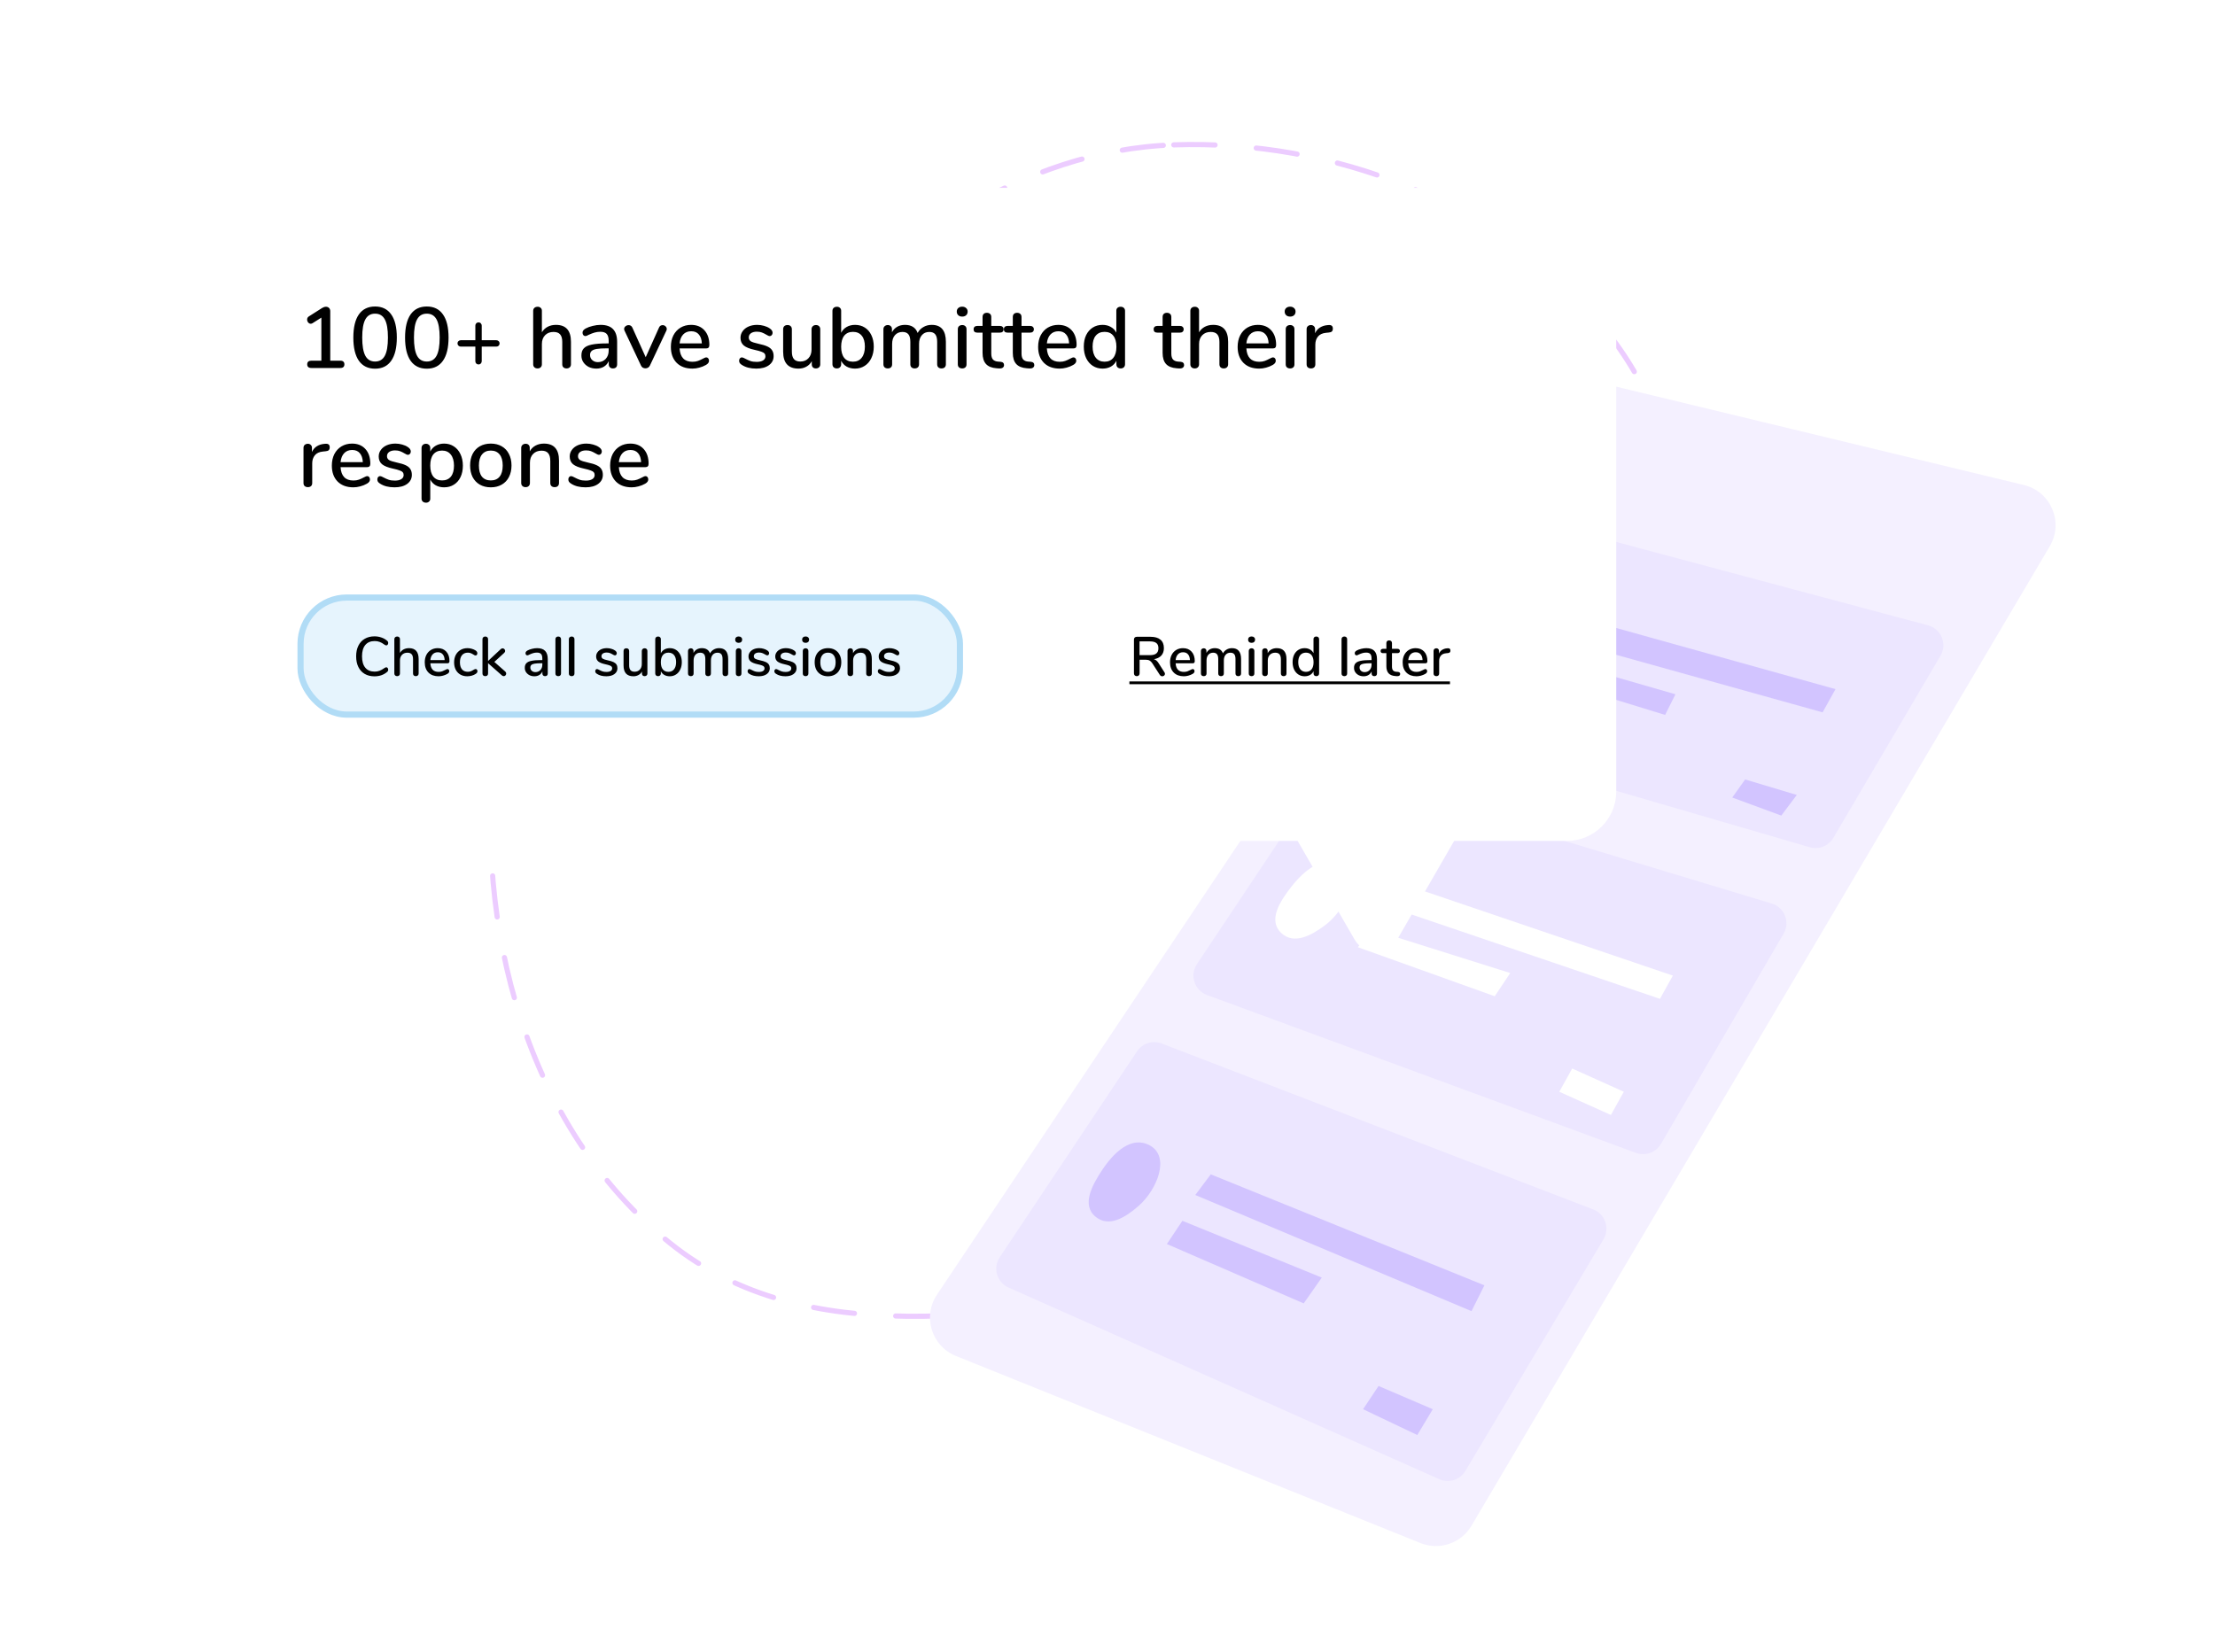 <svg width="429" height="320" viewBox="0 0 429 320" fill="none" xmlns="http://www.w3.org/2000/svg">
<path fill-rule="evenodd" clip-rule="evenodd" d="M227.335 28.064C258.281 27.003 289.593 39.077 309.702 62.427C328.655 84.434 329.161 115.227 327.271 144.107C325.534 170.656 318.037 196.448 299.665 215.835C280.698 235.85 254.732 245.532 227.335 249.565C193.764 254.507 156.174 262.011 129.79 240.84C101.974 218.52 91.696 179.345 95.91 144.107C99.757 111.942 126.079 89.426 150.474 67.886C172.917 48.07 197.303 29.094 227.335 28.064Z" stroke="#ECCCFF" stroke-linecap="round" stroke-dasharray="8 8"/>
<path d="M284.997 295.575L397.006 105.807C399.739 101.178 397.219 95.225 391.994 93.964L306.426 73.31C303.166 72.523 299.762 73.853 297.898 76.641L181.472 250.813C178.651 255.034 180.424 260.782 185.134 262.68L275.118 298.929C278.788 300.407 282.986 298.982 284.997 295.575Z" fill="#F4F0FF"/>
<path d="M220.224 203.664L193.63 243.555C192.255 245.617 193.068 248.42 195.332 249.428L278.756 286.556C280.607 287.38 282.781 286.69 283.818 284.95L310.569 240.078C311.839 237.947 310.884 235.186 308.569 234.296L224.988 202.149C223.241 201.477 221.262 202.107 220.224 203.664Z" fill="#ECE6FF"/>
<path d="M252.5 252.5L256 247.5L229 236.5L226 241L252.5 252.5Z" fill="#D2C4FF"/>
<path d="M274.5 278L277.5 273L267 268.5L264 273L274.5 278Z" fill="#D2C4FF"/>
<path d="M285 254L287.5 249L234.5 227.5L231.5 231.5L285 254Z" fill="#D2C4FF"/>
<path d="M255.355 151.468L231.814 186.78C230.379 188.932 231.333 191.859 233.76 192.752L316.853 223.341C318.673 224.012 320.712 223.279 321.69 221.603L345.446 180.878C346.749 178.645 345.623 175.782 343.148 175.034L259.84 149.858C258.153 149.348 256.332 150.002 255.355 151.468Z" fill="#ECE6FF"/>
<path d="M312 216L314.5 211.5L304.5 207L302 211.5L312 216Z" fill="white"/>
<path d="M289.5 193L292.5 188.5L265.5 180L263 183.5L289.5 193Z" fill="white"/>
<path d="M321.5 193.5L324 189L271 171L268.5 175.5L321.5 193.5Z" fill="white"/>
<path d="M250.143 171.739C252.632 168.576 256.256 165.565 259.643 167.739C263.549 170.247 260.356 176.454 256.643 179.239C253.947 181.262 250.591 183.057 248.143 180.739C245.529 178.264 247.917 174.569 250.143 171.739Z" fill="white"/>
<path d="M213.503 226.605C215.738 223.257 219.116 219.972 222.662 221.876C226.752 224.072 224.052 230.509 220.568 233.575C218.038 235.802 214.832 237.853 212.211 235.733C209.411 233.469 211.504 229.599 213.503 226.605Z" fill="#D2C4FF"/>
<path d="M355.078 162.317L375.833 127.033C377.174 124.754 375.974 121.824 373.419 121.141L295.279 100.243C293.619 99.799 291.86 100.465 290.911 101.898L269.001 134.971C267.512 137.218 268.627 140.266 271.216 141.02L350.511 164.129C352.269 164.641 354.15 163.895 355.078 162.317Z" fill="#ECE6FF"/>
<path d="M353 138L355.5 133.5L303.5 119L301 123.5L353 138Z" fill="#D2C4FF"/>
<path d="M322.5 138.5L324.5 134.5L298.5 127L296.5 130.5L322.5 138.5Z" fill="#D2C4FF"/>
<path d="M345 158L348 154L338 151L335.5 154.5L345 158Z" fill="#D2C4FF"/>
<g filter="url(#filter0_dd_522_225)">
<path fill-rule="evenodd" clip-rule="evenodd" d="M32.548 34C27.275 34 23 38.275 23 43.548V150.968C23 156.241 27.275 160.516 32.548 160.516H253.711L264.736 179.613C266.574 182.796 271.168 182.796 273.006 179.613L284.031 160.516H305.871C311.144 160.516 315.419 156.241 315.419 150.968V43.548C315.419 38.275 311.144 34 305.871 34H32.548Z" fill="white"/>
</g>
<path d="M65.901 69.87C66.168 69.87 66.369 69.931 66.502 70.054C66.636 70.176 66.703 70.349 66.703 70.572C66.703 71.051 66.436 71.29 65.901 71.29H60.32C59.774 71.29 59.501 71.051 59.501 70.572C59.501 70.349 59.568 70.176 59.702 70.054C59.846 69.931 60.053 69.87 60.32 69.87H62.242V61.532L60.52 62.618C60.409 62.685 60.298 62.718 60.186 62.718C59.997 62.718 59.83 62.635 59.685 62.468C59.551 62.3 59.484 62.111 59.484 61.899C59.484 61.643 59.596 61.443 59.819 61.298L62.392 59.66C62.648 59.504 62.893 59.426 63.127 59.426C63.372 59.426 63.573 59.504 63.729 59.66C63.885 59.816 63.963 60.028 63.963 60.295V69.87H65.901ZM72.645 71.424C71.275 71.424 70.228 70.912 69.504 69.887C68.791 68.862 68.434 67.369 68.434 65.409C68.434 63.437 68.791 61.938 69.504 60.914C70.228 59.889 71.275 59.376 72.645 59.376C74.015 59.376 75.057 59.889 75.77 60.914C76.494 61.927 76.856 63.42 76.856 65.392C76.856 67.364 76.494 68.862 75.77 69.887C75.057 70.912 74.015 71.424 72.645 71.424ZM72.645 70.037C73.503 70.037 74.132 69.664 74.533 68.918C74.934 68.171 75.135 66.996 75.135 65.392C75.135 63.788 74.934 62.618 74.533 61.883C74.132 61.136 73.503 60.763 72.645 60.763C71.787 60.763 71.158 61.136 70.757 61.883C70.356 62.618 70.155 63.788 70.155 65.392C70.155 66.985 70.356 68.16 70.757 68.918C71.158 69.664 71.787 70.037 72.645 70.037ZM82.664 71.424C81.294 71.424 80.247 70.912 79.523 69.887C78.81 68.862 78.454 67.369 78.454 65.409C78.454 63.437 78.81 61.938 79.523 60.914C80.247 59.889 81.294 59.376 82.664 59.376C84.035 59.376 85.076 59.889 85.789 60.914C86.513 61.927 86.875 63.42 86.875 65.392C86.875 67.364 86.513 68.862 85.789 69.887C85.076 70.912 84.035 71.424 82.664 71.424ZM82.664 70.037C83.522 70.037 84.151 69.664 84.553 68.918C84.954 68.171 85.154 66.996 85.154 65.392C85.154 63.788 84.954 62.618 84.553 61.883C84.151 61.136 83.522 60.763 82.664 60.763C81.807 60.763 81.177 61.136 80.776 61.883C80.375 62.618 80.175 63.788 80.175 65.392C80.175 66.985 80.375 68.16 80.776 68.918C81.177 69.664 81.807 70.037 82.664 70.037ZM96.126 65.91C96.304 65.91 96.454 65.971 96.577 66.094C96.7 66.205 96.761 66.35 96.761 66.528C96.761 66.706 96.7 66.857 96.577 66.979C96.454 67.091 96.304 67.146 96.126 67.146H93.302V69.97C93.302 70.148 93.241 70.299 93.118 70.421C93.007 70.544 92.862 70.605 92.684 70.605C92.505 70.605 92.355 70.544 92.233 70.421C92.121 70.299 92.065 70.148 92.065 69.97V67.146H89.242C89.063 67.146 88.913 67.085 88.79 66.963C88.668 66.84 88.606 66.695 88.606 66.528C88.606 66.35 88.668 66.205 88.79 66.094C88.913 65.971 89.063 65.91 89.242 65.91H92.065V63.086C92.065 62.908 92.121 62.757 92.233 62.635C92.355 62.512 92.505 62.451 92.684 62.451C92.862 62.451 93.007 62.512 93.118 62.635C93.241 62.757 93.302 62.908 93.302 63.086V65.91H96.126ZM107.677 62.935C109.615 62.935 110.584 64.033 110.584 66.227V70.572C110.584 70.817 110.506 71.012 110.35 71.157C110.195 71.301 109.988 71.374 109.732 71.374C109.476 71.374 109.27 71.301 109.114 71.157C108.969 71.012 108.897 70.817 108.897 70.572V66.244C108.897 65.576 108.758 65.085 108.479 64.773C108.212 64.462 107.788 64.306 107.209 64.306C106.53 64.306 105.984 64.517 105.572 64.941C105.159 65.364 104.953 65.932 104.953 66.645V70.572C104.953 70.817 104.875 71.012 104.719 71.157C104.575 71.301 104.374 71.374 104.118 71.374C103.862 71.374 103.655 71.301 103.5 71.157C103.344 71.012 103.266 70.817 103.266 70.572V60.228C103.266 59.983 103.344 59.788 103.5 59.644C103.667 59.499 103.878 59.426 104.134 59.426C104.38 59.426 104.575 59.499 104.719 59.644C104.875 59.777 104.953 59.961 104.953 60.195V64.373C105.232 63.905 105.605 63.548 106.073 63.303C106.541 63.058 107.075 62.935 107.677 62.935ZM116.319 62.935C117.399 62.935 118.201 63.208 118.725 63.754C119.26 64.3 119.527 65.13 119.527 66.244V70.572C119.527 70.828 119.455 71.028 119.31 71.173C119.165 71.307 118.964 71.374 118.708 71.374C118.463 71.374 118.268 71.301 118.123 71.157C117.979 71.012 117.906 70.817 117.906 70.572V69.954C117.694 70.421 117.377 70.783 116.954 71.04C116.542 71.285 116.057 71.407 115.5 71.407C114.965 71.407 114.475 71.301 114.029 71.09C113.595 70.867 113.25 70.566 112.993 70.187C112.737 69.809 112.609 69.38 112.609 68.901C112.598 68.299 112.748 67.831 113.06 67.497C113.372 67.152 113.879 66.907 114.581 66.762C115.283 66.606 116.257 66.528 117.505 66.528H117.889V66.043C117.889 65.42 117.761 64.969 117.505 64.69C117.249 64.412 116.837 64.272 116.269 64.272C115.879 64.272 115.511 64.322 115.166 64.423C114.82 64.523 114.442 64.668 114.029 64.857C113.729 65.024 113.517 65.108 113.395 65.108C113.227 65.108 113.088 65.046 112.977 64.924C112.877 64.801 112.826 64.645 112.826 64.456C112.826 64.289 112.871 64.144 112.96 64.022C113.06 63.888 113.216 63.76 113.428 63.637C113.818 63.426 114.275 63.258 114.798 63.136C115.322 63.002 115.829 62.935 116.319 62.935ZM115.801 70.154C116.413 70.154 116.915 69.948 117.305 69.536C117.694 69.112 117.889 68.572 117.889 67.915V67.481H117.589C116.72 67.481 116.051 67.519 115.583 67.597C115.116 67.675 114.781 67.809 114.581 67.999C114.38 68.177 114.28 68.439 114.28 68.784C114.28 69.185 114.425 69.513 114.715 69.77C115.004 70.026 115.366 70.154 115.801 70.154ZM127.634 63.47C127.701 63.303 127.795 63.181 127.918 63.102C128.052 63.025 128.191 62.986 128.336 62.986C128.547 62.986 128.731 63.058 128.887 63.203C129.054 63.348 129.138 63.52 129.138 63.721C129.138 63.832 129.115 63.938 129.071 64.038L125.879 70.806C125.801 70.984 125.679 71.123 125.512 71.223C125.356 71.313 125.189 71.357 125.01 71.357C124.832 71.357 124.659 71.313 124.492 71.223C124.336 71.123 124.219 70.984 124.141 70.806L120.95 64.038C120.905 63.949 120.883 63.843 120.883 63.721C120.883 63.52 120.972 63.348 121.15 63.203C121.329 63.058 121.529 62.986 121.752 62.986C122.075 62.986 122.315 63.142 122.47 63.453L125.06 69.202L127.634 63.47ZM136.786 69.235C136.942 69.235 137.07 69.296 137.17 69.419C137.27 69.541 137.32 69.697 137.32 69.887C137.32 70.21 137.12 70.483 136.719 70.705C136.329 70.928 135.9 71.101 135.432 71.223C134.975 71.346 134.535 71.407 134.112 71.407C132.82 71.407 131.801 71.034 131.054 70.288C130.308 69.53 129.935 68.5 129.935 67.196C129.935 66.361 130.096 65.62 130.419 64.974C130.753 64.328 131.216 63.827 131.806 63.47C132.408 63.114 133.087 62.935 133.845 62.935C134.936 62.935 135.8 63.286 136.435 63.988C137.07 64.69 137.387 65.637 137.387 66.829C137.387 67.274 137.187 67.497 136.786 67.497H131.622C131.734 69.224 132.564 70.087 134.112 70.087C134.524 70.087 134.881 70.031 135.181 69.92C135.482 69.809 135.8 69.664 136.134 69.486C136.167 69.463 136.256 69.419 136.401 69.352C136.557 69.274 136.685 69.235 136.786 69.235ZM133.878 64.172C133.232 64.172 132.714 64.378 132.324 64.79C131.934 65.202 131.7 65.782 131.622 66.528H135.933C135.9 65.77 135.705 65.191 135.349 64.79C135.003 64.378 134.513 64.172 133.878 64.172ZM146.493 71.407C145.357 71.407 144.427 71.173 143.703 70.705C143.502 70.583 143.358 70.455 143.268 70.321C143.19 70.187 143.151 70.037 143.151 69.87C143.151 69.692 143.202 69.541 143.302 69.419C143.402 69.296 143.53 69.235 143.686 69.235C143.831 69.235 144.059 69.324 144.371 69.502C144.705 69.681 145.029 69.825 145.34 69.937C145.663 70.048 146.065 70.104 146.544 70.104C147.078 70.104 147.496 70.009 147.797 69.82C148.098 69.63 148.248 69.363 148.248 69.018C148.248 68.795 148.187 68.617 148.064 68.483C147.953 68.349 147.752 68.232 147.463 68.132C147.173 68.021 146.744 67.904 146.176 67.781C145.196 67.57 144.488 67.285 144.054 66.929C143.63 66.561 143.419 66.066 143.419 65.442C143.419 64.963 143.558 64.534 143.837 64.155C144.115 63.765 144.499 63.465 144.99 63.253C145.48 63.041 146.037 62.935 146.66 62.935C147.106 62.935 147.541 62.997 147.964 63.119C148.387 63.231 148.76 63.398 149.083 63.62C149.451 63.866 149.635 64.15 149.635 64.473C149.635 64.651 149.579 64.801 149.468 64.924C149.367 65.046 149.245 65.108 149.1 65.108C149 65.108 148.9 65.085 148.799 65.041C148.699 64.996 148.565 64.924 148.398 64.824C148.098 64.645 147.813 64.506 147.546 64.406C147.29 64.306 146.967 64.255 146.577 64.255C146.109 64.255 145.73 64.356 145.441 64.556C145.162 64.757 145.023 65.03 145.023 65.375C145.023 65.687 145.151 65.932 145.407 66.11C145.675 66.277 146.17 66.439 146.894 66.595C147.641 66.751 148.226 66.929 148.649 67.13C149.072 67.33 149.373 67.581 149.551 67.882C149.741 68.171 149.835 68.544 149.835 69.001C149.835 69.725 149.529 70.31 148.916 70.756C148.315 71.19 147.507 71.407 146.493 71.407ZM158.03 62.969C158.286 62.969 158.487 63.041 158.632 63.186C158.788 63.331 158.866 63.531 158.866 63.788V70.588C158.866 70.822 158.788 71.012 158.632 71.157C158.476 71.301 158.27 71.374 158.013 71.374C157.779 71.374 157.59 71.307 157.445 71.173C157.3 71.028 157.228 70.839 157.228 70.605V69.97C156.972 70.438 156.615 70.795 156.159 71.04C155.713 71.285 155.212 71.407 154.655 71.407C152.672 71.407 151.68 70.316 151.68 68.132V63.788C151.68 63.531 151.753 63.331 151.898 63.186C152.054 63.041 152.265 62.969 152.533 62.969C152.789 62.969 152.989 63.041 153.134 63.186C153.29 63.331 153.368 63.531 153.368 63.788V68.115C153.368 68.773 153.502 69.257 153.769 69.569C154.037 69.881 154.449 70.037 155.006 70.037C155.663 70.037 156.186 69.825 156.576 69.402C156.977 68.979 157.178 68.416 157.178 67.714V63.788C157.178 63.543 157.256 63.348 157.412 63.203C157.568 63.047 157.774 62.969 158.03 62.969ZM165.605 62.935C166.318 62.935 166.948 63.108 167.493 63.453C168.039 63.799 168.463 64.289 168.763 64.924C169.075 65.559 169.231 66.3 169.231 67.146C169.231 67.982 169.075 68.723 168.763 69.369C168.463 70.015 168.034 70.516 167.477 70.873C166.931 71.229 166.307 71.407 165.605 71.407C164.993 71.407 164.452 71.279 163.984 71.023C163.517 70.756 163.16 70.377 162.915 69.887V70.555C162.915 70.8 162.837 71.001 162.681 71.157C162.536 71.301 162.336 71.374 162.079 71.374C161.823 71.374 161.617 71.301 161.461 71.157C161.305 71.001 161.227 70.8 161.227 70.555V60.228C161.227 59.983 161.305 59.788 161.461 59.644C161.628 59.499 161.84 59.426 162.096 59.426C162.341 59.426 162.536 59.499 162.681 59.644C162.837 59.777 162.915 59.961 162.915 60.195V64.473C163.16 63.983 163.517 63.604 163.984 63.337C164.452 63.069 164.993 62.935 165.605 62.935ZM165.204 70.07C165.928 70.07 166.491 69.814 166.892 69.302C167.304 68.789 167.51 68.071 167.51 67.146C167.51 66.233 167.31 65.531 166.909 65.041C166.508 64.54 165.939 64.289 165.204 64.289C164.469 64.289 163.901 64.54 163.5 65.041C163.11 65.542 162.915 66.255 162.915 67.18C162.915 68.104 163.11 68.817 163.5 69.319C163.901 69.82 164.469 70.07 165.204 70.07ZM180.457 62.935C182.284 62.935 183.198 64.033 183.198 66.227V70.572C183.198 70.828 183.12 71.028 182.964 71.173C182.808 71.307 182.602 71.374 182.345 71.374C182.1 71.374 181.9 71.307 181.744 71.173C181.588 71.028 181.51 70.828 181.51 70.572V66.244C181.51 65.564 181.387 65.074 181.142 64.773C180.897 64.462 180.513 64.306 179.989 64.306C179.377 64.306 178.892 64.517 178.536 64.941C178.179 65.353 178.001 65.921 178.001 66.645V70.572C178.001 70.828 177.923 71.028 177.767 71.173C177.611 71.307 177.405 71.374 177.149 71.374C176.904 71.374 176.703 71.307 176.547 71.173C176.391 71.028 176.313 70.828 176.313 70.572V66.244C176.313 65.564 176.191 65.074 175.946 64.773C175.7 64.462 175.316 64.306 174.793 64.306C174.18 64.306 173.69 64.517 173.322 64.941C172.966 65.353 172.787 65.921 172.787 66.645V70.572C172.787 70.828 172.709 71.028 172.553 71.173C172.397 71.307 172.197 71.374 171.952 71.374C171.707 71.374 171.501 71.307 171.334 71.173C171.178 71.028 171.1 70.828 171.1 70.572V63.771C171.1 63.526 171.183 63.331 171.35 63.186C171.517 63.041 171.718 62.969 171.952 62.969C172.186 62.969 172.375 63.041 172.52 63.186C172.676 63.32 172.754 63.509 172.754 63.754V64.373C172.999 63.905 173.339 63.548 173.773 63.303C174.208 63.058 174.709 62.935 175.277 62.935C175.901 62.935 176.413 63.064 176.814 63.32C177.227 63.576 177.533 63.971 177.733 64.506C177.979 64.027 178.341 63.648 178.82 63.37C179.299 63.08 179.844 62.935 180.457 62.935ZM186.361 71.374C186.116 71.374 185.91 71.307 185.742 71.173C185.587 71.04 185.509 70.839 185.509 70.572V63.788C185.509 63.52 185.587 63.32 185.742 63.186C185.91 63.041 186.116 62.969 186.361 62.969C186.606 62.969 186.806 63.041 186.962 63.186C187.118 63.32 187.196 63.52 187.196 63.788V70.572C187.196 70.839 187.118 71.04 186.962 71.173C186.806 71.307 186.606 71.374 186.361 71.374ZM186.361 61.331C186.038 61.331 185.781 61.242 185.592 61.064C185.403 60.886 185.308 60.652 185.308 60.362C185.308 60.072 185.403 59.844 185.592 59.677C185.781 59.499 186.038 59.41 186.361 59.41C186.673 59.41 186.923 59.499 187.113 59.677C187.313 59.844 187.413 60.072 187.413 60.362C187.413 60.652 187.319 60.886 187.129 61.064C186.94 61.242 186.684 61.331 186.361 61.331ZM193.777 70.087C194.023 70.109 194.195 70.176 194.295 70.288C194.407 70.388 194.463 70.533 194.463 70.722C194.463 70.945 194.373 71.118 194.195 71.24C194.028 71.352 193.777 71.396 193.443 71.374L192.992 71.34C192.09 71.274 191.416 71.001 190.97 70.522C190.525 70.031 190.302 69.313 190.302 68.366V64.439H189.299C188.809 64.439 188.564 64.222 188.564 63.788C188.564 63.587 188.625 63.431 188.748 63.32C188.882 63.197 189.065 63.136 189.299 63.136H190.302V61.415C190.302 61.159 190.374 60.958 190.519 60.813C190.675 60.669 190.881 60.596 191.137 60.596C191.394 60.596 191.6 60.669 191.756 60.813C191.912 60.958 191.99 61.159 191.99 61.415V63.136H193.644C193.878 63.136 194.056 63.197 194.179 63.32C194.312 63.431 194.379 63.587 194.379 63.788C194.379 63.999 194.312 64.161 194.179 64.272C194.056 64.384 193.878 64.439 193.644 64.439H191.99V68.483C191.99 69.007 192.095 69.391 192.307 69.636C192.53 69.881 192.864 70.02 193.31 70.054L193.777 70.087ZM199.636 70.087C199.881 70.109 200.053 70.176 200.154 70.288C200.265 70.388 200.321 70.533 200.321 70.722C200.321 70.945 200.232 71.118 200.053 71.24C199.886 71.352 199.636 71.396 199.301 71.374L198.85 71.34C197.948 71.274 197.274 71.001 196.828 70.522C196.383 70.031 196.16 69.313 196.16 68.366V64.439H195.157C194.667 64.439 194.422 64.222 194.422 63.788C194.422 63.587 194.484 63.431 194.606 63.32C194.74 63.197 194.924 63.136 195.157 63.136H196.16V61.415C196.16 61.159 196.232 60.958 196.377 60.813C196.533 60.669 196.739 60.596 196.996 60.596C197.252 60.596 197.458 60.669 197.614 60.813C197.77 60.958 197.848 61.159 197.848 61.415V63.136H199.502C199.736 63.136 199.914 63.197 200.037 63.32C200.17 63.431 200.237 63.587 200.237 63.788C200.237 63.999 200.17 64.161 200.037 64.272C199.914 64.384 199.736 64.439 199.502 64.439H197.848V68.483C197.848 69.007 197.954 69.391 198.165 69.636C198.388 69.881 198.722 70.02 199.168 70.054L199.636 70.087ZM207.916 69.235C208.072 69.235 208.2 69.296 208.3 69.419C208.401 69.541 208.451 69.697 208.451 69.887C208.451 70.21 208.25 70.483 207.849 70.705C207.459 70.928 207.03 71.101 206.562 71.223C206.106 71.346 205.666 71.407 205.242 71.407C203.95 71.407 202.931 71.034 202.185 70.288C201.438 69.53 201.065 68.5 201.065 67.196C201.065 66.361 201.227 65.62 201.55 64.974C201.884 64.328 202.346 63.827 202.936 63.47C203.538 63.114 204.218 62.935 204.975 62.935C206.067 62.935 206.93 63.286 207.565 63.988C208.2 64.69 208.517 65.637 208.517 66.829C208.517 67.274 208.317 67.497 207.916 67.497H202.753C202.864 69.224 203.694 70.087 205.242 70.087C205.655 70.087 206.011 70.031 206.312 69.92C206.613 69.809 206.93 69.664 207.264 69.486C207.298 69.463 207.387 69.419 207.532 69.352C207.688 69.274 207.816 69.235 207.916 69.235ZM205.008 64.172C204.362 64.172 203.844 64.378 203.454 64.79C203.065 65.202 202.831 65.782 202.753 66.528H207.064C207.03 65.77 206.835 65.191 206.479 64.79C206.134 64.378 205.643 64.172 205.008 64.172ZM217.044 59.426C217.301 59.426 217.507 59.499 217.663 59.644C217.819 59.788 217.897 59.983 217.897 60.228V70.555C217.897 70.811 217.819 71.012 217.663 71.157C217.518 71.301 217.317 71.374 217.061 71.374C216.805 71.374 216.599 71.301 216.443 71.157C216.298 71.012 216.226 70.811 216.226 70.555V69.887C215.981 70.377 215.624 70.756 215.156 71.023C214.688 71.279 214.148 71.407 213.535 71.407C212.834 71.407 212.204 71.229 211.647 70.873C211.101 70.516 210.672 70.015 210.361 69.369C210.06 68.723 209.909 67.982 209.909 67.146C209.909 66.3 210.06 65.559 210.361 64.924C210.672 64.289 211.101 63.799 211.647 63.453C212.193 63.108 212.822 62.935 213.535 62.935C214.148 62.935 214.683 63.069 215.14 63.337C215.607 63.593 215.964 63.96 216.209 64.439V60.195C216.209 59.961 216.281 59.777 216.426 59.644C216.582 59.499 216.788 59.426 217.044 59.426ZM213.936 70.07C214.66 70.07 215.223 69.82 215.624 69.319C216.025 68.817 216.226 68.104 216.226 67.18C216.226 66.255 216.025 65.542 215.624 65.041C215.234 64.54 214.672 64.289 213.936 64.289C213.201 64.289 212.627 64.54 212.215 65.041C211.814 65.531 211.614 66.233 211.614 67.146C211.614 68.06 211.82 68.778 212.232 69.302C212.644 69.814 213.212 70.07 213.936 70.07ZM228.649 70.087C228.894 70.109 229.067 70.176 229.167 70.288C229.279 70.388 229.334 70.533 229.334 70.722C229.334 70.945 229.245 71.118 229.067 71.24C228.9 71.352 228.649 71.396 228.315 71.374L227.864 71.34C226.961 71.274 226.288 71.001 225.842 70.522C225.396 70.031 225.174 69.313 225.174 68.366V64.439H224.171C223.681 64.439 223.436 64.222 223.436 63.788C223.436 63.587 223.497 63.431 223.62 63.32C223.753 63.197 223.937 63.136 224.171 63.136H225.174V61.415C225.174 61.159 225.246 60.958 225.391 60.813C225.547 60.669 225.753 60.596 226.009 60.596C226.265 60.596 226.471 60.669 226.627 60.813C226.783 60.958 226.861 61.159 226.861 61.415V63.136H228.515C228.749 63.136 228.928 63.197 229.05 63.32C229.184 63.431 229.251 63.587 229.251 63.788C229.251 63.999 229.184 64.161 229.05 64.272C228.928 64.384 228.749 64.439 228.515 64.439H226.861V68.483C226.861 69.007 226.967 69.391 227.179 69.636C227.401 69.881 227.736 70.02 228.181 70.054L228.649 70.087ZM234.958 62.935C236.896 62.935 237.865 64.033 237.865 66.227V70.572C237.865 70.817 237.787 71.012 237.631 71.157C237.475 71.301 237.269 71.374 237.013 71.374C236.757 71.374 236.551 71.301 236.395 71.157C236.25 71.012 236.178 70.817 236.178 70.572V66.244C236.178 65.576 236.038 65.085 235.76 64.773C235.492 64.462 235.069 64.306 234.49 64.306C233.81 64.306 233.264 64.517 232.852 64.941C232.44 65.364 232.234 65.932 232.234 66.645V70.572C232.234 70.817 232.156 71.012 232 71.157C231.855 71.301 231.655 71.374 231.399 71.374C231.142 71.374 230.936 71.301 230.78 71.157C230.624 71.012 230.546 70.817 230.546 70.572V60.228C230.546 59.983 230.624 59.788 230.78 59.644C230.947 59.499 231.159 59.426 231.415 59.426C231.66 59.426 231.855 59.499 232 59.644C232.156 59.777 232.234 59.961 232.234 60.195V64.373C232.513 63.905 232.886 63.548 233.354 63.303C233.821 63.058 234.356 62.935 234.958 62.935ZM246.557 69.235C246.713 69.235 246.841 69.296 246.941 69.419C247.042 69.541 247.092 69.697 247.092 69.887C247.092 70.21 246.891 70.483 246.49 70.705C246.1 70.928 245.671 71.101 245.204 71.223C244.747 71.346 244.307 71.407 243.884 71.407C242.591 71.407 241.572 71.034 240.826 70.288C240.079 69.53 239.706 68.5 239.706 67.196C239.706 66.361 239.868 65.62 240.191 64.974C240.525 64.328 240.987 63.827 241.578 63.47C242.179 63.114 242.859 62.935 243.616 62.935C244.708 62.935 245.571 63.286 246.206 63.988C246.841 64.69 247.159 65.637 247.159 66.829C247.159 67.274 246.958 67.497 246.557 67.497H241.394C241.505 69.224 242.335 70.087 243.884 70.087C244.296 70.087 244.652 70.031 244.953 69.92C245.254 69.809 245.571 69.664 245.905 69.486C245.939 69.463 246.028 69.419 246.173 69.352C246.329 69.274 246.457 69.235 246.557 69.235ZM243.65 64.172C243.003 64.172 242.485 64.378 242.096 64.79C241.706 65.202 241.472 65.782 241.394 66.528H245.705C245.671 65.77 245.477 65.191 245.12 64.79C244.775 64.378 244.285 64.172 243.65 64.172ZM249.871 71.374C249.625 71.374 249.419 71.307 249.252 71.173C249.096 71.04 249.018 70.839 249.018 70.572V63.788C249.018 63.52 249.096 63.32 249.252 63.186C249.419 63.041 249.625 62.969 249.871 62.969C250.116 62.969 250.316 63.041 250.472 63.186C250.628 63.32 250.706 63.52 250.706 63.788V70.572C250.706 70.839 250.628 71.04 250.472 71.173C250.316 71.307 250.116 71.374 249.871 71.374ZM249.871 61.331C249.548 61.331 249.291 61.242 249.102 61.064C248.913 60.886 248.818 60.652 248.818 60.362C248.818 60.072 248.913 59.844 249.102 59.677C249.291 59.499 249.548 59.41 249.871 59.41C250.182 59.41 250.433 59.499 250.623 59.677C250.823 59.844 250.923 60.072 250.923 60.362C250.923 60.652 250.829 60.886 250.639 61.064C250.45 61.242 250.194 61.331 249.871 61.331ZM257.343 62.969C257.878 62.935 258.145 63.164 258.145 63.654C258.145 63.899 258.084 64.083 257.961 64.205C257.839 64.328 257.627 64.4 257.326 64.423L256.825 64.473C256.123 64.54 255.6 64.785 255.254 65.208C254.92 65.631 254.753 66.144 254.753 66.745V70.572C254.753 70.839 254.675 71.04 254.519 71.173C254.363 71.307 254.163 71.374 253.917 71.374C253.672 71.374 253.466 71.307 253.299 71.173C253.143 71.04 253.065 70.839 253.065 70.572V63.771C253.065 63.515 253.143 63.32 253.299 63.186C253.466 63.041 253.672 62.969 253.917 62.969C254.14 62.969 254.324 63.041 254.469 63.186C254.625 63.32 254.703 63.509 254.703 63.754V64.556C254.926 64.066 255.249 63.693 255.672 63.437C256.095 63.181 256.574 63.03 257.109 62.986L257.343 62.969ZM63.06 85.969C63.595 85.935 63.862 86.164 63.862 86.654C63.862 86.899 63.801 87.083 63.678 87.205C63.556 87.328 63.344 87.4 63.044 87.423L62.542 87.473C61.84 87.54 61.317 87.785 60.972 88.208C60.637 88.631 60.47 89.144 60.47 89.745V93.572C60.47 93.839 60.392 94.04 60.236 94.173C60.08 94.307 59.88 94.374 59.635 94.374C59.39 94.374 59.184 94.307 59.017 94.173C58.861 94.04 58.783 93.839 58.783 93.572V86.771C58.783 86.515 58.861 86.32 59.017 86.186C59.184 86.041 59.39 85.969 59.635 85.969C59.858 85.969 60.041 86.041 60.186 86.186C60.342 86.32 60.42 86.509 60.42 86.754V87.556C60.643 87.066 60.966 86.693 61.389 86.437C61.813 86.18 62.292 86.03 62.826 85.986L63.06 85.969ZM71.122 92.235C71.278 92.235 71.406 92.296 71.506 92.419C71.606 92.541 71.656 92.697 71.656 92.887C71.656 93.21 71.456 93.483 71.055 93.705C70.665 93.928 70.236 94.101 69.768 94.223C69.312 94.346 68.871 94.407 68.448 94.407C67.156 94.407 66.137 94.034 65.39 93.288C64.644 92.53 64.271 91.5 64.271 90.196C64.271 89.361 64.432 88.62 64.755 87.974C65.09 87.328 65.552 86.827 66.142 86.47C66.744 86.114 67.423 85.935 68.181 85.935C69.273 85.935 70.136 86.286 70.771 86.988C71.406 87.69 71.723 88.637 71.723 89.829C71.723 90.274 71.523 90.497 71.122 90.497H65.959C66.07 92.224 66.9 93.087 68.448 93.087C68.86 93.087 69.217 93.031 69.518 92.92C69.818 92.809 70.136 92.664 70.47 92.486C70.504 92.463 70.593 92.419 70.737 92.352C70.893 92.274 71.022 92.235 71.122 92.235ZM68.214 87.172C67.568 87.172 67.05 87.378 66.66 87.79C66.27 88.202 66.037 88.782 65.959 89.528H70.27C70.236 88.77 70.041 88.191 69.685 87.79C69.339 87.378 68.849 87.172 68.214 87.172ZM76.424 94.407C75.287 94.407 74.357 94.173 73.633 93.705C73.433 93.583 73.288 93.455 73.199 93.321C73.121 93.187 73.082 93.037 73.082 92.87C73.082 92.692 73.132 92.541 73.232 92.419C73.332 92.296 73.46 92.235 73.617 92.235C73.761 92.235 73.99 92.324 74.302 92.502C74.636 92.681 74.959 92.825 75.271 92.937C75.594 93.048 75.995 93.104 76.474 93.104C77.008 93.104 77.426 93.009 77.727 92.82C78.028 92.63 78.178 92.363 78.178 92.018C78.178 91.795 78.117 91.617 77.994 91.483C77.883 91.349 77.683 91.232 77.393 91.132C77.103 91.021 76.674 90.904 76.106 90.781C75.126 90.57 74.418 90.285 73.984 89.929C73.561 89.561 73.349 89.066 73.349 88.442C73.349 87.963 73.488 87.534 73.767 87.155C74.045 86.765 74.43 86.465 74.92 86.253C75.41 86.041 75.967 85.935 76.591 85.935C77.036 85.935 77.471 85.997 77.894 86.119C78.317 86.231 78.691 86.398 79.014 86.621C79.381 86.866 79.565 87.15 79.565 87.473C79.565 87.651 79.509 87.801 79.398 87.924C79.298 88.046 79.175 88.108 79.03 88.108C78.93 88.108 78.83 88.085 78.73 88.041C78.629 87.996 78.496 87.924 78.329 87.824C78.028 87.645 77.744 87.506 77.476 87.406C77.22 87.306 76.897 87.255 76.507 87.255C76.039 87.255 75.661 87.356 75.371 87.556C75.093 87.757 74.953 88.03 74.953 88.375C74.953 88.687 75.081 88.932 75.338 89.11C75.605 89.277 76.101 89.439 76.825 89.595C77.571 89.751 78.156 89.929 78.579 90.13C79.003 90.33 79.303 90.581 79.482 90.882C79.671 91.171 79.766 91.544 79.766 92.001C79.766 92.725 79.459 93.31 78.847 93.756C78.245 94.19 77.437 94.407 76.424 94.407ZM86.022 85.935C86.724 85.935 87.348 86.114 87.894 86.47C88.451 86.827 88.879 87.328 89.18 87.974C89.492 88.62 89.648 89.367 89.648 90.213C89.648 91.049 89.498 91.784 89.197 92.419C88.896 93.054 88.467 93.544 87.91 93.889C87.365 94.235 86.735 94.407 86.022 94.407C85.409 94.407 84.869 94.279 84.401 94.023C83.933 93.756 83.577 93.377 83.332 92.887V96.613C83.332 96.847 83.254 97.031 83.098 97.164C82.953 97.309 82.758 97.382 82.513 97.382C82.257 97.382 82.045 97.309 81.878 97.164C81.722 97.019 81.644 96.825 81.644 96.579V86.788C81.644 86.543 81.722 86.348 81.878 86.203C82.034 86.047 82.24 85.969 82.496 85.969C82.741 85.969 82.942 86.047 83.098 86.203C83.254 86.348 83.332 86.543 83.332 86.788V87.473C83.577 86.983 83.933 86.604 84.401 86.337C84.869 86.069 85.409 85.935 86.022 85.935ZM85.621 93.07C86.356 93.07 86.924 92.825 87.326 92.335C87.727 91.834 87.927 91.127 87.927 90.213C87.927 89.288 87.721 88.57 87.309 88.058C86.908 87.545 86.345 87.289 85.621 87.289C84.886 87.289 84.318 87.54 83.917 88.041C83.527 88.542 83.332 89.255 83.332 90.18C83.332 91.104 83.527 91.817 83.917 92.319C84.318 92.82 84.886 93.07 85.621 93.07ZM95.059 94.407C94.257 94.407 93.55 94.235 92.937 93.889C92.335 93.544 91.868 93.054 91.533 92.419C91.21 91.773 91.049 91.026 91.049 90.18C91.049 89.322 91.21 88.576 91.533 87.941C91.868 87.294 92.335 86.799 92.937 86.453C93.55 86.108 94.257 85.935 95.059 85.935C95.861 85.935 96.563 86.108 97.165 86.453C97.777 86.799 98.245 87.294 98.568 87.941C98.902 88.576 99.069 89.322 99.069 90.18C99.069 91.026 98.902 91.773 98.568 92.419C98.245 93.054 97.777 93.544 97.165 93.889C96.563 94.235 95.861 94.407 95.059 94.407ZM95.059 93.07C95.805 93.07 96.374 92.825 96.763 92.335C97.165 91.845 97.365 91.127 97.365 90.18C97.365 89.244 97.165 88.531 96.763 88.041C96.362 87.54 95.794 87.289 95.059 87.289C94.324 87.289 93.756 87.54 93.355 88.041C92.954 88.531 92.753 89.244 92.753 90.18C92.753 91.127 92.948 91.845 93.338 92.335C93.739 92.825 94.313 93.07 95.059 93.07ZM105.343 85.935C107.293 85.935 108.267 87.033 108.267 89.227V93.572C108.267 93.828 108.189 94.028 108.033 94.173C107.889 94.307 107.682 94.374 107.415 94.374C107.159 94.374 106.953 94.301 106.797 94.157C106.652 94.012 106.58 93.817 106.58 93.572V89.311C106.58 88.62 106.44 88.113 106.162 87.79C105.894 87.467 105.471 87.306 104.892 87.306C104.212 87.306 103.667 87.517 103.254 87.941C102.842 88.364 102.636 88.932 102.636 89.645V93.572C102.636 93.817 102.558 94.012 102.402 94.157C102.257 94.301 102.057 94.374 101.801 94.374C101.544 94.374 101.338 94.301 101.182 94.157C101.026 94.012 100.948 93.817 100.948 93.572V86.771C100.948 86.537 101.026 86.348 101.182 86.203C101.349 86.047 101.556 85.969 101.801 85.969C102.046 85.969 102.241 86.041 102.385 86.186C102.53 86.331 102.603 86.52 102.603 86.754V87.439C102.87 86.949 103.243 86.576 103.722 86.32C104.201 86.064 104.742 85.935 105.343 85.935ZM113.417 94.407C112.28 94.407 111.35 94.173 110.626 93.705C110.426 93.583 110.281 93.455 110.192 93.321C110.114 93.187 110.075 93.037 110.075 92.87C110.075 92.692 110.125 92.541 110.225 92.419C110.325 92.296 110.454 92.235 110.609 92.235C110.754 92.235 110.983 92.324 111.295 92.502C111.629 92.681 111.952 92.825 112.264 92.937C112.587 93.048 112.988 93.104 113.467 93.104C114.002 93.104 114.419 93.009 114.72 92.82C115.021 92.63 115.171 92.363 115.171 92.018C115.171 91.795 115.11 91.617 114.987 91.483C114.876 91.349 114.676 91.232 114.386 91.132C114.096 91.021 113.667 90.904 113.099 90.781C112.119 90.57 111.412 90.285 110.977 89.929C110.554 89.561 110.342 89.066 110.342 88.442C110.342 87.963 110.481 87.534 110.76 87.155C111.038 86.765 111.423 86.465 111.913 86.253C112.403 86.041 112.96 85.935 113.584 85.935C114.029 85.935 114.464 85.997 114.887 86.119C115.31 86.231 115.684 86.398 116.007 86.621C116.374 86.866 116.558 87.15 116.558 87.473C116.558 87.651 116.502 87.801 116.391 87.924C116.291 88.046 116.168 88.108 116.023 88.108C115.923 88.108 115.823 88.085 115.723 88.041C115.622 87.996 115.489 87.924 115.322 87.824C115.021 87.645 114.737 87.506 114.469 87.406C114.213 87.306 113.89 87.255 113.5 87.255C113.032 87.255 112.654 87.356 112.364 87.556C112.086 87.757 111.946 88.03 111.946 88.375C111.946 88.687 112.074 88.932 112.331 89.11C112.598 89.277 113.094 89.439 113.818 89.595C114.564 89.751 115.149 89.929 115.572 90.13C115.996 90.33 116.296 90.581 116.475 90.882C116.664 91.171 116.759 91.544 116.759 92.001C116.759 92.725 116.452 93.31 115.84 93.756C115.238 94.19 114.43 94.407 113.417 94.407ZM125.02 92.235C125.176 92.235 125.304 92.296 125.405 92.419C125.505 92.541 125.555 92.697 125.555 92.887C125.555 93.21 125.354 93.483 124.953 93.705C124.564 93.928 124.135 94.101 123.667 94.223C123.21 94.346 122.77 94.407 122.347 94.407C121.055 94.407 120.035 94.034 119.289 93.288C118.542 92.53 118.169 91.5 118.169 90.196C118.169 89.361 118.331 88.62 118.654 87.974C118.988 87.328 119.45 86.827 120.041 86.47C120.642 86.114 121.322 85.935 122.079 85.935C123.171 85.935 124.034 86.286 124.669 86.988C125.304 87.69 125.622 88.637 125.622 89.829C125.622 90.274 125.421 90.497 125.02 90.497H119.857C119.968 92.224 120.798 93.087 122.347 93.087C122.759 93.087 123.115 93.031 123.416 92.92C123.717 92.809 124.034 92.664 124.369 92.486C124.402 92.463 124.491 92.419 124.636 92.352C124.792 92.274 124.92 92.235 125.02 92.235ZM122.113 87.172C121.467 87.172 120.949 87.378 120.559 87.79C120.169 88.202 119.935 88.782 119.857 89.528H124.168C124.135 88.77 123.94 88.191 123.583 87.79C123.238 87.378 122.748 87.172 122.113 87.172Z" fill="black"/>
<rect x="58.21" y="115.758" width="127.71" height="22.677" rx="8.952" fill="#E6F4FD"/>
<path d="M72.534 131.021C71.81 131.021 71.18 130.867 70.643 130.559C70.106 130.244 69.694 129.797 69.408 129.217C69.121 128.629 68.978 127.938 68.978 127.144C68.978 126.356 69.121 125.672 69.408 125.092C69.694 124.505 70.106 124.057 70.643 123.749C71.18 123.434 71.81 123.276 72.534 123.276C73.006 123.276 73.454 123.352 73.876 123.502C74.299 123.645 74.668 123.856 74.983 124.136C75.119 124.243 75.187 124.386 75.187 124.565C75.187 124.694 75.151 124.805 75.079 124.898C75.008 124.984 74.922 125.027 74.822 125.027C74.7 125.027 74.582 124.981 74.467 124.888C74.123 124.63 73.808 124.451 73.522 124.351C73.242 124.243 72.924 124.189 72.566 124.189C71.778 124.189 71.173 124.444 70.75 124.952C70.328 125.461 70.117 126.191 70.117 127.144C70.117 128.103 70.328 128.837 70.75 129.346C71.173 129.854 71.778 130.108 72.566 130.108C72.909 130.108 73.221 130.055 73.5 129.947C73.787 129.84 74.109 129.661 74.467 129.41C74.61 129.317 74.728 129.27 74.822 129.27C74.922 129.27 75.008 129.317 75.079 129.41C75.151 129.496 75.187 129.603 75.187 129.732C75.187 129.911 75.119 130.055 74.983 130.162C74.668 130.441 74.299 130.656 73.876 130.807C73.454 130.95 73.006 131.021 72.534 131.021ZM79.212 125.564C80.458 125.564 81.082 126.27 81.082 127.681V130.474C81.082 130.631 81.031 130.756 80.931 130.849C80.831 130.943 80.698 130.989 80.534 130.989C80.369 130.989 80.236 130.943 80.136 130.849C80.043 130.756 79.996 130.631 79.996 130.474V127.691C79.996 127.262 79.907 126.947 79.728 126.746C79.556 126.546 79.284 126.445 78.912 126.445C78.475 126.445 78.124 126.581 77.859 126.853C77.594 127.126 77.461 127.491 77.461 127.949V130.474C77.461 130.631 77.411 130.756 77.311 130.849C77.218 130.943 77.089 130.989 76.924 130.989C76.76 130.989 76.627 130.943 76.527 130.849C76.427 130.756 76.376 130.631 76.376 130.474V123.824C76.376 123.667 76.427 123.541 76.527 123.448C76.634 123.355 76.77 123.309 76.935 123.309C77.093 123.309 77.218 123.355 77.311 123.448C77.411 123.534 77.461 123.652 77.461 123.803V126.488C77.641 126.187 77.88 125.958 78.181 125.801C78.482 125.643 78.826 125.564 79.212 125.564ZM86.669 129.614C86.769 129.614 86.852 129.654 86.916 129.732C86.981 129.811 87.013 129.911 87.013 130.033C87.013 130.241 86.884 130.416 86.626 130.559C86.376 130.703 86.1 130.814 85.799 130.892C85.505 130.971 85.222 131.011 84.95 131.011C84.12 131.011 83.464 130.771 82.985 130.291C82.505 129.804 82.265 129.142 82.265 128.304C82.265 127.767 82.369 127.29 82.576 126.875C82.791 126.46 83.088 126.137 83.468 125.908C83.855 125.679 84.292 125.564 84.778 125.564C85.48 125.564 86.035 125.79 86.444 126.241C86.852 126.692 87.056 127.301 87.056 128.067C87.056 128.354 86.927 128.497 86.669 128.497H83.35C83.421 129.607 83.955 130.162 84.95 130.162C85.215 130.162 85.445 130.126 85.638 130.055C85.831 129.983 86.035 129.89 86.25 129.775C86.272 129.761 86.329 129.732 86.422 129.689C86.522 129.639 86.605 129.614 86.669 129.614ZM84.8 126.359C84.385 126.359 84.052 126.492 83.801 126.757C83.55 127.022 83.4 127.394 83.35 127.874H86.121C86.1 127.387 85.975 127.015 85.745 126.757C85.523 126.492 85.208 126.359 84.8 126.359ZM90.496 131.011C89.988 131.011 89.54 130.9 89.154 130.678C88.774 130.456 88.477 130.141 88.262 129.732C88.054 129.324 87.951 128.851 87.951 128.314C87.951 127.77 88.058 127.29 88.273 126.875C88.495 126.46 88.803 126.137 89.197 125.908C89.591 125.679 90.042 125.564 90.55 125.564C90.822 125.564 91.094 125.604 91.367 125.683C91.646 125.761 91.893 125.869 92.108 126.005C92.337 126.162 92.451 126.345 92.451 126.553C92.451 126.674 92.419 126.778 92.355 126.864C92.29 126.943 92.208 126.982 92.108 126.982C92.043 126.982 91.979 126.968 91.914 126.939C91.85 126.904 91.768 126.853 91.667 126.789C91.488 126.674 91.32 126.589 91.162 126.531C91.012 126.467 90.829 126.435 90.615 126.435C90.128 126.435 89.748 126.599 89.476 126.929C89.211 127.258 89.079 127.716 89.079 128.304C89.079 128.891 89.211 129.346 89.476 129.668C89.741 129.983 90.117 130.141 90.604 130.141C90.819 130.141 91.008 130.108 91.173 130.044C91.338 129.979 91.506 129.893 91.678 129.786C91.757 129.736 91.836 129.693 91.914 129.657C91.993 129.621 92.065 129.603 92.129 129.603C92.23 129.603 92.312 129.646 92.376 129.732C92.441 129.811 92.473 129.911 92.473 130.033C92.473 130.133 92.444 130.226 92.387 130.312C92.337 130.391 92.247 130.474 92.118 130.559C91.904 130.703 91.653 130.814 91.367 130.892C91.08 130.971 90.79 131.011 90.496 131.011ZM97.848 130.087C97.977 130.194 98.041 130.327 98.041 130.484C98.041 130.62 97.995 130.738 97.902 130.839C97.809 130.939 97.698 130.989 97.569 130.989C97.433 130.989 97.311 130.939 97.204 130.839L94.529 128.476V130.463C94.529 130.635 94.479 130.767 94.379 130.86C94.278 130.946 94.149 130.989 93.992 130.989C93.834 130.989 93.702 130.946 93.594 130.86C93.494 130.767 93.444 130.635 93.444 130.463V123.835C93.444 123.663 93.494 123.534 93.594 123.448C93.702 123.355 93.834 123.309 93.992 123.309C94.149 123.309 94.278 123.355 94.379 123.448C94.479 123.534 94.529 123.663 94.529 123.835V128.046L96.978 125.758C97.1 125.65 97.218 125.597 97.333 125.597C97.469 125.597 97.587 125.647 97.687 125.747C97.787 125.847 97.837 125.965 97.837 126.102C97.837 126.238 97.777 126.363 97.655 126.478L95.743 128.228L97.848 130.087ZM104.028 125.564C104.722 125.564 105.238 125.74 105.575 126.091C105.918 126.442 106.09 126.975 106.09 127.691V130.474C106.09 130.638 106.044 130.767 105.951 130.86C105.857 130.946 105.729 130.989 105.564 130.989C105.406 130.989 105.281 130.943 105.188 130.849C105.095 130.756 105.048 130.631 105.048 130.474V130.076C104.912 130.377 104.708 130.61 104.436 130.774C104.171 130.932 103.859 131.011 103.501 131.011C103.158 131.011 102.843 130.943 102.556 130.807C102.277 130.663 102.055 130.47 101.89 130.226C101.725 129.983 101.643 129.707 101.643 129.399C101.636 129.013 101.733 128.712 101.933 128.497C102.134 128.275 102.459 128.117 102.911 128.024C103.362 127.924 103.988 127.874 104.79 127.874H105.037V127.562C105.037 127.161 104.955 126.871 104.79 126.692C104.626 126.513 104.361 126.424 103.996 126.424C103.745 126.424 103.509 126.456 103.287 126.52C103.065 126.585 102.821 126.678 102.556 126.8C102.363 126.907 102.227 126.961 102.148 126.961C102.04 126.961 101.951 126.922 101.879 126.843C101.815 126.764 101.783 126.664 101.783 126.542C101.783 126.435 101.811 126.341 101.869 126.263C101.933 126.177 102.033 126.094 102.169 126.016C102.42 125.88 102.714 125.772 103.05 125.693C103.387 125.607 103.713 125.564 104.028 125.564ZM103.695 130.205C104.089 130.205 104.411 130.072 104.662 129.808C104.912 129.535 105.037 129.188 105.037 128.766V128.486H104.844C104.286 128.486 103.856 128.511 103.555 128.561C103.254 128.612 103.039 128.698 102.911 128.819C102.782 128.934 102.717 129.102 102.717 129.324C102.717 129.582 102.81 129.793 102.997 129.958C103.183 130.123 103.415 130.205 103.695 130.205ZM108.122 130.989C107.965 130.989 107.832 130.946 107.725 130.86C107.624 130.774 107.574 130.645 107.574 130.474V123.835C107.574 123.663 107.624 123.534 107.725 123.448C107.832 123.355 107.965 123.309 108.122 123.309C108.28 123.309 108.409 123.355 108.509 123.448C108.609 123.534 108.659 123.663 108.659 123.835V130.474C108.659 130.645 108.609 130.774 108.509 130.86C108.409 130.946 108.28 130.989 108.122 130.989ZM110.724 130.989C110.566 130.989 110.434 130.946 110.326 130.86C110.226 130.774 110.176 130.645 110.176 130.474V123.835C110.176 123.663 110.226 123.534 110.326 123.448C110.434 123.355 110.566 123.309 110.724 123.309C110.881 123.309 111.01 123.355 111.11 123.448C111.211 123.534 111.261 123.663 111.261 123.835V130.474C111.261 130.645 111.211 130.774 111.11 130.86C111.01 130.946 110.881 130.989 110.724 130.989ZM117.436 131.011C116.705 131.011 116.107 130.86 115.642 130.559C115.513 130.481 115.42 130.398 115.363 130.312C115.313 130.226 115.287 130.13 115.287 130.022C115.287 129.908 115.32 129.811 115.384 129.732C115.449 129.654 115.531 129.614 115.631 129.614C115.724 129.614 115.871 129.671 116.072 129.786C116.286 129.901 116.494 129.994 116.695 130.065C116.902 130.137 117.16 130.173 117.468 130.173C117.812 130.173 118.08 130.112 118.274 129.99C118.467 129.868 118.564 129.697 118.564 129.475C118.564 129.331 118.524 129.217 118.446 129.131C118.374 129.045 118.245 128.97 118.059 128.905C117.873 128.834 117.597 128.758 117.232 128.68C116.602 128.544 116.147 128.361 115.868 128.132C115.595 127.895 115.459 127.577 115.459 127.176C115.459 126.868 115.549 126.592 115.728 126.349C115.907 126.098 116.154 125.905 116.469 125.769C116.784 125.632 117.142 125.564 117.543 125.564C117.83 125.564 118.109 125.604 118.381 125.683C118.653 125.754 118.893 125.862 119.101 126.005C119.337 126.162 119.455 126.345 119.455 126.553C119.455 126.667 119.42 126.764 119.348 126.843C119.283 126.922 119.205 126.961 119.112 126.961C119.047 126.961 118.983 126.947 118.918 126.918C118.854 126.889 118.768 126.843 118.66 126.778C118.467 126.664 118.284 126.574 118.113 126.51C117.948 126.445 117.74 126.413 117.49 126.413C117.189 126.413 116.945 126.478 116.759 126.606C116.58 126.735 116.491 126.911 116.491 127.133C116.491 127.333 116.573 127.491 116.738 127.605C116.909 127.713 117.228 127.817 117.694 127.917C118.173 128.017 118.549 128.132 118.822 128.261C119.094 128.39 119.287 128.551 119.402 128.744C119.523 128.93 119.584 129.17 119.584 129.464C119.584 129.929 119.387 130.305 118.993 130.592C118.607 130.871 118.088 131.011 117.436 131.011ZM124.852 125.586C125.017 125.586 125.146 125.632 125.239 125.726C125.339 125.819 125.389 125.948 125.389 126.112V130.484C125.389 130.635 125.339 130.756 125.239 130.849C125.139 130.943 125.006 130.989 124.842 130.989C124.691 130.989 124.569 130.946 124.476 130.86C124.383 130.767 124.337 130.645 124.337 130.495V130.087C124.172 130.388 123.943 130.617 123.649 130.774C123.363 130.932 123.041 131.011 122.682 131.011C121.408 131.011 120.77 130.309 120.77 128.905V126.112C120.77 125.948 120.817 125.819 120.91 125.726C121.01 125.632 121.146 125.586 121.318 125.586C121.483 125.586 121.612 125.632 121.705 125.726C121.805 125.819 121.855 125.948 121.855 126.112V128.894C121.855 129.317 121.941 129.628 122.113 129.829C122.285 130.03 122.55 130.13 122.908 130.13C123.331 130.13 123.667 129.994 123.918 129.722C124.176 129.449 124.304 129.088 124.304 128.637V126.112C124.304 125.955 124.355 125.829 124.455 125.736C124.555 125.636 124.688 125.586 124.852 125.586ZM129.722 125.564C130.18 125.564 130.585 125.675 130.936 125.897C131.287 126.119 131.559 126.435 131.752 126.843C131.953 127.251 132.053 127.727 132.053 128.271C132.053 128.809 131.953 129.285 131.752 129.7C131.559 130.115 131.283 130.438 130.925 130.667C130.574 130.896 130.173 131.011 129.722 131.011C129.328 131.011 128.981 130.928 128.68 130.764C128.379 130.592 128.15 130.348 127.993 130.033V130.463C127.993 130.62 127.942 130.749 127.842 130.849C127.749 130.943 127.62 130.989 127.455 130.989C127.291 130.989 127.158 130.943 127.058 130.849C126.958 130.749 126.908 130.62 126.908 130.463V123.824C126.908 123.667 126.958 123.541 127.058 123.448C127.165 123.355 127.302 123.309 127.466 123.309C127.624 123.309 127.749 123.355 127.842 123.448C127.942 123.534 127.993 123.652 127.993 123.803V126.553C128.15 126.238 128.379 125.994 128.68 125.822C128.981 125.65 129.328 125.564 129.722 125.564ZM129.464 130.151C129.93 130.151 130.291 129.987 130.549 129.657C130.814 129.328 130.947 128.866 130.947 128.271C130.947 127.684 130.818 127.233 130.56 126.918C130.302 126.596 129.937 126.435 129.464 126.435C128.992 126.435 128.626 126.596 128.369 126.918C128.118 127.24 127.993 127.699 127.993 128.293C127.993 128.887 128.118 129.346 128.369 129.668C128.626 129.99 128.992 130.151 129.464 130.151ZM139.27 125.564C140.444 125.564 141.031 126.27 141.031 127.681V130.474C141.031 130.638 140.981 130.767 140.881 130.86C140.781 130.946 140.648 130.989 140.484 130.989C140.326 130.989 140.197 130.946 140.097 130.86C139.997 130.767 139.946 130.638 139.946 130.474V127.691C139.946 127.255 139.868 126.939 139.71 126.746C139.553 126.546 139.305 126.445 138.969 126.445C138.575 126.445 138.264 126.581 138.034 126.853C137.805 127.118 137.691 127.484 137.691 127.949V130.474C137.691 130.638 137.64 130.767 137.54 130.86C137.44 130.946 137.307 130.989 137.143 130.989C136.985 130.989 136.856 130.946 136.756 130.86C136.656 130.767 136.606 130.638 136.606 130.474V127.691C136.606 127.255 136.527 126.939 136.369 126.746C136.212 126.546 135.965 126.445 135.628 126.445C135.234 126.445 134.919 126.581 134.683 126.853C134.454 127.118 134.339 127.484 134.339 127.949V130.474C134.339 130.638 134.289 130.767 134.189 130.86C134.088 130.946 133.96 130.989 133.802 130.989C133.644 130.989 133.512 130.946 133.405 130.86C133.304 130.767 133.254 130.638 133.254 130.474V126.102C133.254 125.944 133.308 125.819 133.415 125.726C133.523 125.632 133.652 125.586 133.802 125.586C133.952 125.586 134.074 125.632 134.167 125.726C134.268 125.812 134.318 125.933 134.318 126.091V126.488C134.475 126.187 134.694 125.958 134.973 125.801C135.252 125.643 135.574 125.564 135.94 125.564C136.341 125.564 136.67 125.647 136.928 125.812C137.193 125.976 137.39 126.23 137.519 126.574C137.676 126.266 137.909 126.023 138.217 125.844C138.525 125.658 138.876 125.564 139.27 125.564ZM143.065 130.989C142.907 130.989 142.775 130.946 142.667 130.86C142.567 130.774 142.517 130.645 142.517 130.474V126.112C142.517 125.94 142.567 125.812 142.667 125.726C142.775 125.632 142.907 125.586 143.065 125.586C143.222 125.586 143.351 125.632 143.452 125.726C143.552 125.812 143.602 125.94 143.602 126.112V130.474C143.602 130.645 143.552 130.774 143.452 130.86C143.351 130.946 143.222 130.989 143.065 130.989ZM143.065 124.533C142.857 124.533 142.692 124.476 142.571 124.361C142.449 124.247 142.388 124.096 142.388 123.91C142.388 123.724 142.449 123.577 142.571 123.47C142.692 123.355 142.857 123.298 143.065 123.298C143.265 123.298 143.426 123.355 143.548 123.47C143.677 123.577 143.742 123.724 143.742 123.91C143.742 124.096 143.681 124.247 143.559 124.361C143.437 124.476 143.273 124.533 143.065 124.533ZM146.945 131.011C146.214 131.011 145.616 130.86 145.151 130.559C145.022 130.481 144.929 130.398 144.872 130.312C144.821 130.226 144.796 130.13 144.796 130.022C144.796 129.908 144.829 129.811 144.893 129.732C144.957 129.654 145.04 129.614 145.14 129.614C145.233 129.614 145.38 129.671 145.58 129.786C145.795 129.901 146.003 129.994 146.204 130.065C146.411 130.137 146.669 130.173 146.977 130.173C147.321 130.173 147.589 130.112 147.783 129.99C147.976 129.868 148.073 129.697 148.073 129.475C148.073 129.331 148.033 129.217 147.954 129.131C147.883 129.045 147.754 128.97 147.568 128.905C147.382 128.834 147.106 128.758 146.741 128.68C146.11 128.544 145.656 128.361 145.376 128.132C145.104 127.895 144.968 127.577 144.968 127.176C144.968 126.868 145.058 126.592 145.237 126.349C145.416 126.098 145.663 125.905 145.978 125.769C146.293 125.632 146.651 125.564 147.052 125.564C147.339 125.564 147.618 125.604 147.89 125.683C148.162 125.754 148.402 125.862 148.61 126.005C148.846 126.162 148.964 126.345 148.964 126.553C148.964 126.667 148.928 126.764 148.857 126.843C148.792 126.922 148.714 126.961 148.62 126.961C148.556 126.961 148.492 126.947 148.427 126.918C148.363 126.889 148.277 126.843 148.169 126.778C147.976 126.664 147.793 126.574 147.621 126.51C147.457 126.445 147.249 126.413 146.998 126.413C146.698 126.413 146.454 126.478 146.268 126.606C146.089 126.735 145.999 126.911 145.999 127.133C145.999 127.333 146.082 127.491 146.246 127.605C146.418 127.713 146.737 127.817 147.203 127.917C147.682 128.017 148.058 128.132 148.33 128.261C148.603 128.39 148.796 128.551 148.91 128.744C149.032 128.93 149.093 129.17 149.093 129.464C149.093 129.929 148.896 130.305 148.502 130.592C148.116 130.871 147.596 131.011 146.945 131.011ZM152.127 131.011C151.396 131.011 150.798 130.86 150.333 130.559C150.204 130.481 150.111 130.398 150.054 130.312C150.004 130.226 149.978 130.13 149.978 130.022C149.978 129.908 150.011 129.811 150.075 129.732C150.14 129.654 150.222 129.614 150.322 129.614C150.415 129.614 150.562 129.671 150.763 129.786C150.977 129.901 151.185 129.994 151.386 130.065C151.593 130.137 151.851 130.173 152.159 130.173C152.503 130.173 152.771 130.112 152.965 129.99C153.158 129.868 153.255 129.697 153.255 129.475C153.255 129.331 153.215 129.217 153.137 129.131C153.065 129.045 152.936 128.97 152.75 128.905C152.564 128.834 152.288 128.758 151.923 128.68C151.293 128.544 150.838 128.361 150.559 128.132C150.286 127.895 150.15 127.577 150.15 127.176C150.15 126.868 150.24 126.592 150.419 126.349C150.598 126.098 150.845 125.905 151.16 125.769C151.475 125.632 151.833 125.564 152.234 125.564C152.521 125.564 152.8 125.604 153.072 125.683C153.344 125.754 153.584 125.862 153.792 126.005C154.028 126.162 154.146 126.345 154.146 126.553C154.146 126.667 154.111 126.764 154.039 126.843C153.974 126.922 153.896 126.961 153.803 126.961C153.738 126.961 153.674 126.947 153.609 126.918C153.545 126.889 153.459 126.843 153.351 126.778C153.158 126.664 152.975 126.574 152.804 126.51C152.639 126.445 152.431 126.413 152.181 126.413C151.88 126.413 151.636 126.478 151.45 126.606C151.271 126.735 151.182 126.911 151.182 127.133C151.182 127.333 151.264 127.491 151.429 127.605C151.6 127.713 151.919 127.817 152.385 127.917C152.864 128.017 153.24 128.132 153.513 128.261C153.785 128.39 153.978 128.551 154.093 128.744C154.214 128.93 154.275 129.17 154.275 129.464C154.275 129.929 154.078 130.305 153.684 130.592C153.298 130.871 152.779 131.011 152.127 131.011ZM156.031 130.989C155.873 130.989 155.741 130.946 155.633 130.86C155.533 130.774 155.483 130.645 155.483 130.474V126.112C155.483 125.94 155.533 125.812 155.633 125.726C155.741 125.632 155.873 125.586 156.031 125.586C156.188 125.586 156.317 125.632 156.417 125.726C156.518 125.812 156.568 125.94 156.568 126.112V130.474C156.568 130.645 156.518 130.774 156.417 130.86C156.317 130.946 156.188 130.989 156.031 130.989ZM156.031 124.533C155.823 124.533 155.658 124.476 155.537 124.361C155.415 124.247 155.354 124.096 155.354 123.91C155.354 123.724 155.415 123.577 155.537 123.47C155.658 123.355 155.823 123.298 156.031 123.298C156.231 123.298 156.392 123.355 156.514 123.47C156.643 123.577 156.707 123.724 156.707 123.91C156.707 124.096 156.647 124.247 156.525 124.361C156.403 124.476 156.238 124.533 156.031 124.533ZM160.362 131.011C159.846 131.011 159.391 130.9 158.997 130.678C158.611 130.456 158.31 130.141 158.095 129.732C157.887 129.317 157.784 128.837 157.784 128.293C157.784 127.741 157.887 127.262 158.095 126.853C158.31 126.438 158.611 126.119 158.997 125.897C159.391 125.675 159.846 125.564 160.362 125.564C160.877 125.564 161.328 125.675 161.715 125.897C162.109 126.119 162.41 126.438 162.618 126.853C162.832 127.262 162.94 127.741 162.94 128.293C162.94 128.837 162.832 129.317 162.618 129.732C162.41 130.141 162.109 130.456 161.715 130.678C161.328 130.9 160.877 131.011 160.362 131.011ZM160.362 130.151C160.842 130.151 161.207 129.994 161.457 129.679C161.715 129.364 161.844 128.902 161.844 128.293C161.844 127.691 161.715 127.233 161.457 126.918C161.2 126.596 160.834 126.435 160.362 126.435C159.889 126.435 159.524 126.596 159.266 126.918C159.008 127.233 158.879 127.691 158.879 128.293C158.879 128.902 159.005 129.364 159.255 129.679C159.513 129.994 159.882 130.151 160.362 130.151ZM166.973 125.564C168.226 125.564 168.853 126.27 168.853 127.681V130.474C168.853 130.638 168.803 130.767 168.702 130.86C168.609 130.946 168.477 130.989 168.305 130.989C168.14 130.989 168.008 130.943 167.907 130.849C167.814 130.756 167.768 130.631 167.768 130.474V127.734C167.768 127.29 167.678 126.964 167.499 126.757C167.327 126.549 167.055 126.445 166.683 126.445C166.246 126.445 165.895 126.581 165.63 126.853C165.365 127.126 165.233 127.491 165.233 127.949V130.474C165.233 130.631 165.183 130.756 165.082 130.849C164.989 130.943 164.86 130.989 164.696 130.989C164.531 130.989 164.398 130.943 164.298 130.849C164.198 130.756 164.148 130.631 164.148 130.474V126.102C164.148 125.951 164.198 125.829 164.298 125.736C164.406 125.636 164.538 125.586 164.696 125.586C164.853 125.586 164.978 125.632 165.072 125.726C165.165 125.819 165.211 125.94 165.211 126.091V126.531C165.383 126.216 165.623 125.976 165.931 125.812C166.239 125.647 166.586 125.564 166.973 125.564ZM172.163 131.011C171.433 131.011 170.835 130.86 170.369 130.559C170.24 130.481 170.147 130.398 170.09 130.312C170.04 130.226 170.015 130.13 170.015 130.022C170.015 129.908 170.047 129.811 170.111 129.732C170.176 129.654 170.258 129.614 170.358 129.614C170.452 129.614 170.598 129.671 170.799 129.786C171.014 129.901 171.221 129.994 171.422 130.065C171.63 130.137 171.887 130.173 172.195 130.173C172.539 130.173 172.808 130.112 173.001 129.99C173.194 129.868 173.291 129.697 173.291 129.475C173.291 129.331 173.252 129.217 173.173 129.131C173.101 129.045 172.972 128.97 172.786 128.905C172.6 128.834 172.324 128.758 171.959 128.68C171.329 128.544 170.874 128.361 170.595 128.132C170.323 127.895 170.187 127.577 170.187 127.176C170.187 126.868 170.276 126.592 170.455 126.349C170.634 126.098 170.881 125.905 171.196 125.769C171.511 125.632 171.869 125.564 172.27 125.564C172.557 125.564 172.836 125.604 173.108 125.683C173.38 125.754 173.62 125.862 173.828 126.005C174.064 126.162 174.183 126.345 174.183 126.553C174.183 126.667 174.147 126.764 174.075 126.843C174.011 126.922 173.932 126.961 173.839 126.961C173.774 126.961 173.71 126.947 173.645 126.918C173.581 126.889 173.495 126.843 173.388 126.778C173.194 126.664 173.012 126.574 172.84 126.51C172.675 126.445 172.467 126.413 172.217 126.413C171.916 126.413 171.673 126.478 171.486 126.606C171.307 126.735 171.218 126.911 171.218 127.133C171.218 127.333 171.3 127.491 171.465 127.605C171.637 127.713 171.955 127.817 172.421 127.917C172.901 128.017 173.277 128.132 173.549 128.261C173.821 128.39 174.014 128.551 174.129 128.744C174.251 128.93 174.311 129.17 174.311 129.464C174.311 129.929 174.115 130.305 173.721 130.592C173.334 130.871 172.815 131.011 172.163 131.011Z" fill="black"/>
<rect x="58.21" y="115.758" width="127.71" height="22.677" rx="8.952" stroke="#B1DCF6" stroke-width="1.194"/>
<path d="M225.531 130.248C225.595 130.341 225.628 130.441 225.628 130.549C225.628 130.678 225.574 130.789 225.466 130.882C225.366 130.968 225.248 131.011 225.112 131.011C224.911 131.011 224.75 130.921 224.629 130.742L223.189 128.508C223.024 128.25 222.849 128.071 222.663 127.971C222.477 127.863 222.233 127.81 221.932 127.81H220.718V130.431C220.718 130.603 220.668 130.739 220.568 130.839C220.475 130.939 220.342 130.989 220.171 130.989C220.006 130.989 219.873 130.939 219.773 130.839C219.673 130.739 219.623 130.603 219.623 130.431V123.9C219.623 123.735 219.669 123.606 219.762 123.513C219.863 123.413 219.999 123.362 220.171 123.362H222.845C223.683 123.362 224.321 123.549 224.757 123.921C225.201 124.293 225.423 124.838 225.423 125.554C225.423 126.148 225.255 126.632 224.919 127.004C224.582 127.369 224.102 127.602 223.479 127.702C223.665 127.752 223.834 127.842 223.984 127.971C224.134 128.1 224.281 128.279 224.424 128.508L225.531 130.248ZM222.716 126.918C223.275 126.918 223.687 126.811 223.952 126.596C224.224 126.374 224.36 126.034 224.36 125.575C224.36 125.117 224.227 124.784 223.963 124.576C223.698 124.361 223.282 124.254 222.716 124.254H220.708V126.918H222.716ZM231.014 129.614C231.114 129.614 231.196 129.654 231.261 129.732C231.325 129.811 231.358 129.911 231.358 130.033C231.358 130.241 231.229 130.416 230.971 130.56C230.72 130.703 230.445 130.814 230.144 130.893C229.85 130.971 229.567 131.011 229.295 131.011C228.464 131.011 227.809 130.771 227.329 130.291C226.85 129.804 226.61 129.142 226.61 128.304C226.61 127.767 226.713 127.29 226.921 126.875C227.136 126.46 227.433 126.137 227.813 125.908C228.199 125.679 228.636 125.565 229.123 125.565C229.825 125.565 230.38 125.79 230.788 126.241C231.196 126.692 231.401 127.301 231.401 128.067C231.401 128.354 231.272 128.497 231.014 128.497H227.695C227.766 129.607 228.3 130.162 229.295 130.162C229.56 130.162 229.789 130.126 229.983 130.055C230.176 129.983 230.38 129.89 230.595 129.775C230.616 129.761 230.674 129.732 230.767 129.689C230.867 129.639 230.949 129.614 231.014 129.614ZM229.145 126.359C228.729 126.359 228.396 126.492 228.146 126.757C227.895 127.022 227.745 127.394 227.695 127.874H230.466C230.445 127.387 230.319 127.015 230.09 126.757C229.868 126.492 229.553 126.359 229.145 126.359ZM238.612 125.565C239.786 125.565 240.373 126.27 240.373 127.681V130.474C240.373 130.638 240.323 130.767 240.223 130.86C240.123 130.946 239.99 130.989 239.825 130.989C239.668 130.989 239.539 130.946 239.439 130.86C239.338 130.767 239.288 130.638 239.288 130.474V127.691C239.288 127.255 239.21 126.94 239.052 126.746C238.894 126.546 238.647 126.445 238.311 126.445C237.917 126.445 237.605 126.581 237.376 126.854C237.147 127.119 237.033 127.484 237.033 127.949V130.474C237.033 130.638 236.982 130.767 236.882 130.86C236.782 130.946 236.649 130.989 236.485 130.989C236.327 130.989 236.198 130.946 236.098 130.86C235.998 130.767 235.948 130.638 235.948 130.474V127.691C235.948 127.255 235.869 126.94 235.711 126.746C235.554 126.546 235.307 126.445 234.97 126.445C234.576 126.445 234.261 126.581 234.025 126.854C233.796 127.119 233.681 127.484 233.681 127.949V130.474C233.681 130.638 233.631 130.767 233.531 130.86C233.43 130.946 233.301 130.989 233.144 130.989C232.986 130.989 232.854 130.946 232.746 130.86C232.646 130.767 232.596 130.638 232.596 130.474V126.102C232.596 125.944 232.65 125.819 232.757 125.726C232.865 125.633 232.994 125.586 233.144 125.586C233.294 125.586 233.416 125.633 233.509 125.726C233.609 125.812 233.66 125.933 233.66 126.091V126.488C233.817 126.188 234.036 125.958 234.315 125.801C234.594 125.643 234.916 125.565 235.282 125.565C235.683 125.565 236.012 125.647 236.27 125.812C236.535 125.976 236.732 126.231 236.861 126.574C237.018 126.266 237.251 126.023 237.559 125.844C237.867 125.658 238.218 125.565 238.612 125.565ZM242.407 130.989C242.249 130.989 242.117 130.946 242.009 130.86C241.909 130.774 241.859 130.646 241.859 130.474V126.112C241.859 125.941 241.909 125.812 242.009 125.726C242.117 125.633 242.249 125.586 242.407 125.586C242.564 125.586 242.693 125.633 242.793 125.726C242.894 125.812 242.944 125.941 242.944 126.112V130.474C242.944 130.646 242.894 130.774 242.793 130.86C242.693 130.946 242.564 130.989 242.407 130.989ZM242.407 124.533C242.199 124.533 242.034 124.476 241.913 124.361C241.791 124.247 241.73 124.097 241.73 123.91C241.73 123.724 241.791 123.577 241.913 123.47C242.034 123.355 242.199 123.298 242.407 123.298C242.607 123.298 242.768 123.355 242.89 123.47C243.019 123.577 243.084 123.724 243.084 123.91C243.084 124.097 243.023 124.247 242.901 124.361C242.779 124.476 242.614 124.533 242.407 124.533ZM247.286 125.565C248.539 125.565 249.165 126.27 249.165 127.681V130.474C249.165 130.638 249.115 130.767 249.015 130.86C248.922 130.946 248.789 130.989 248.618 130.989C248.453 130.989 248.32 130.943 248.22 130.85C248.127 130.757 248.081 130.631 248.081 130.474V127.734C248.081 127.29 247.991 126.965 247.812 126.757C247.64 126.549 247.368 126.445 246.996 126.445C246.559 126.445 246.208 126.581 245.943 126.854C245.678 127.126 245.545 127.491 245.545 127.949V130.474C245.545 130.631 245.495 130.757 245.395 130.85C245.302 130.943 245.173 130.989 245.008 130.989C244.844 130.989 244.711 130.943 244.611 130.85C244.511 130.757 244.46 130.631 244.46 130.474V126.102C244.46 125.951 244.511 125.83 244.611 125.736C244.718 125.636 244.851 125.586 245.008 125.586C245.166 125.586 245.291 125.633 245.384 125.726C245.477 125.819 245.524 125.941 245.524 126.091V126.531C245.696 126.216 245.936 125.976 246.244 125.812C246.552 125.647 246.899 125.565 247.286 125.565ZM254.936 123.309C255.1 123.309 255.233 123.355 255.333 123.448C255.433 123.542 255.484 123.667 255.484 123.824V130.463C255.484 130.628 255.433 130.757 255.333 130.85C255.24 130.943 255.111 130.989 254.946 130.989C254.782 130.989 254.649 130.943 254.549 130.85C254.456 130.757 254.409 130.628 254.409 130.463V130.033C254.252 130.348 254.023 130.592 253.722 130.764C253.421 130.928 253.074 131.011 252.68 131.011C252.229 131.011 251.824 130.896 251.466 130.667C251.115 130.438 250.839 130.116 250.639 129.7C250.446 129.285 250.349 128.809 250.349 128.272C250.349 127.727 250.446 127.251 250.639 126.843C250.839 126.435 251.115 126.12 251.466 125.898C251.817 125.676 252.222 125.565 252.68 125.565C253.074 125.565 253.418 125.651 253.711 125.822C254.012 125.987 254.241 126.223 254.399 126.531V123.803C254.399 123.653 254.445 123.534 254.538 123.448C254.639 123.355 254.771 123.309 254.936 123.309ZM252.938 130.151C253.403 130.151 253.765 129.99 254.023 129.668C254.28 129.346 254.409 128.887 254.409 128.293C254.409 127.699 254.28 127.24 254.023 126.918C253.772 126.596 253.41 126.435 252.938 126.435C252.465 126.435 252.096 126.596 251.831 126.918C251.573 127.233 251.445 127.684 251.445 128.272C251.445 128.859 251.577 129.321 251.842 129.657C252.107 129.987 252.472 130.151 252.938 130.151ZM260.376 130.989C260.219 130.989 260.086 130.946 259.979 130.86C259.879 130.774 259.829 130.646 259.829 130.474V123.835C259.829 123.663 259.879 123.534 259.979 123.448C260.086 123.355 260.219 123.309 260.376 123.309C260.534 123.309 260.663 123.355 260.763 123.448C260.863 123.534 260.914 123.663 260.914 123.835V130.474C260.914 130.646 260.863 130.774 260.763 130.86C260.663 130.946 260.534 130.989 260.376 130.989ZM264.632 125.565C265.327 125.565 265.843 125.74 266.179 126.091C266.523 126.442 266.695 126.975 266.695 127.691V130.474C266.695 130.638 266.648 130.767 266.555 130.86C266.462 130.946 266.333 130.989 266.168 130.989C266.011 130.989 265.885 130.943 265.792 130.85C265.699 130.757 265.653 130.631 265.653 130.474V130.076C265.517 130.377 265.313 130.61 265.04 130.774C264.775 130.932 264.464 131.011 264.106 131.011C263.762 131.011 263.447 130.943 263.161 130.807C262.881 130.663 262.659 130.47 262.495 130.227C262.33 129.983 262.248 129.707 262.248 129.399C262.24 129.013 262.337 128.712 262.538 128.497C262.738 128.275 263.064 128.118 263.515 128.024C263.966 127.924 264.593 127.874 265.395 127.874H265.642V127.563C265.642 127.162 265.56 126.872 265.395 126.692C265.23 126.513 264.965 126.424 264.6 126.424C264.349 126.424 264.113 126.456 263.891 126.521C263.669 126.585 263.426 126.678 263.161 126.8C262.967 126.907 262.831 126.961 262.752 126.961C262.645 126.961 262.555 126.922 262.484 126.843C262.419 126.764 262.387 126.664 262.387 126.542C262.387 126.435 262.416 126.342 262.473 126.263C262.538 126.177 262.638 126.095 262.774 126.016C263.025 125.88 263.318 125.772 263.655 125.693C263.991 125.608 264.317 125.565 264.632 125.565ZM264.299 130.205C264.693 130.205 265.015 130.073 265.266 129.808C265.517 129.536 265.642 129.188 265.642 128.766V128.486H265.449C264.89 128.486 264.46 128.511 264.16 128.562C263.859 128.612 263.644 128.698 263.515 128.819C263.386 128.934 263.322 129.102 263.322 129.324C263.322 129.582 263.415 129.793 263.601 129.958C263.787 130.123 264.02 130.205 264.299 130.205ZM270.746 130.162C270.904 130.176 271.015 130.219 271.079 130.291C271.151 130.355 271.187 130.449 271.187 130.57C271.187 130.714 271.129 130.825 271.015 130.903C270.907 130.975 270.746 131.004 270.531 130.989L270.241 130.968C269.661 130.925 269.228 130.749 268.941 130.441C268.655 130.126 268.512 129.664 268.512 129.056V126.531H267.867C267.552 126.531 267.395 126.392 267.395 126.112C267.395 125.984 267.434 125.883 267.513 125.812C267.599 125.733 267.717 125.693 267.867 125.693H268.512V124.587C268.512 124.422 268.558 124.293 268.651 124.2C268.752 124.107 268.884 124.061 269.049 124.061C269.214 124.061 269.346 124.107 269.446 124.2C269.547 124.293 269.597 124.422 269.597 124.587V125.693H270.66C270.811 125.693 270.925 125.733 271.004 125.812C271.09 125.883 271.133 125.984 271.133 126.112C271.133 126.248 271.09 126.352 271.004 126.424C270.925 126.496 270.811 126.531 270.66 126.531H269.597V129.131C269.597 129.467 269.665 129.715 269.801 129.872C269.944 130.03 270.159 130.119 270.445 130.141L270.746 130.162ZM276.069 129.614C276.169 129.614 276.252 129.654 276.316 129.732C276.381 129.811 276.413 129.911 276.413 130.033C276.413 130.241 276.284 130.416 276.026 130.56C275.776 130.703 275.5 130.814 275.199 130.893C274.905 130.971 274.623 131.011 274.35 131.011C273.52 131.011 272.864 130.771 272.385 130.291C271.905 129.804 271.665 129.142 271.665 128.304C271.665 127.767 271.769 127.29 271.976 126.875C272.191 126.46 272.488 126.137 272.868 125.908C273.255 125.679 273.692 125.565 274.179 125.565C274.88 125.565 275.435 125.79 275.844 126.241C276.252 126.692 276.456 127.301 276.456 128.067C276.456 128.354 276.327 128.497 276.069 128.497H272.75C272.821 129.607 273.355 130.162 274.35 130.162C274.615 130.162 274.845 130.126 275.038 130.055C275.231 129.983 275.435 129.89 275.65 129.775C275.672 129.761 275.729 129.732 275.822 129.689C275.922 129.639 276.005 129.614 276.069 129.614ZM274.2 126.359C273.785 126.359 273.452 126.492 273.201 126.757C272.95 127.022 272.8 127.394 272.75 127.874H275.521C275.5 127.387 275.374 127.015 275.145 126.757C274.923 126.492 274.608 126.359 274.2 126.359ZM280.401 125.586C280.745 125.565 280.917 125.711 280.917 126.026C280.917 126.184 280.878 126.302 280.799 126.381C280.72 126.46 280.584 126.506 280.391 126.521L280.068 126.553C279.617 126.596 279.281 126.753 279.059 127.025C278.844 127.298 278.736 127.627 278.736 128.014V130.474C278.736 130.646 278.686 130.774 278.586 130.86C278.486 130.946 278.357 130.989 278.199 130.989C278.042 130.989 277.909 130.946 277.802 130.86C277.702 130.774 277.651 130.646 277.651 130.474V126.102C277.651 125.937 277.702 125.812 277.802 125.726C277.909 125.633 278.042 125.586 278.199 125.586C278.342 125.586 278.461 125.633 278.554 125.726C278.654 125.812 278.704 125.933 278.704 126.091V126.607C278.847 126.291 279.055 126.052 279.327 125.887C279.599 125.722 279.907 125.625 280.251 125.597L280.401 125.586Z" fill="black"/>
<path d="M218.742 132.01H280.831V132.547H218.742V132.01Z" fill="black"/>
<defs>
<filter id="filter0_dd_522_225" x="8.677" y="24.452" width="315.097" height="167.097" filterUnits="userSpaceOnUse" color-interpolation-filters="sRGB">
<feFlood flood-opacity="0" result="BackgroundImageFix"/>
<feColorMatrix in="SourceAlpha" type="matrix" values="0 0 0 0 0 0 0 0 0 0 0 0 0 0 0 0 0 0 127 0" result="hardAlpha"/>
<feOffset dx="2.387" dy="2.387"/>
<feGaussianBlur stdDeviation="2.984"/>
<feComposite in2="hardAlpha" operator="out"/>
<feColorMatrix type="matrix" values="0 0 0 0 0 0 0 0 0 0 0 0 0 0 0 0 0 0 0.05 0"/>
<feBlend mode="normal" in2="BackgroundImageFix" result="effect1_dropShadow_522_225"/>
<feColorMatrix in="SourceAlpha" type="matrix" values="0 0 0 0 0 0 0 0 0 0 0 0 0 0 0 0 0 0 127 0" result="hardAlpha"/>
<feOffset dx="-4.774"/>
<feGaussianBlur stdDeviation="4.774"/>
<feComposite in2="hardAlpha" operator="out"/>
<feColorMatrix type="matrix" values="0 0 0 0 0 0 0 0 0 0 0 0 0 0 0 0 0 0 0.05 0"/>
<feBlend mode="normal" in2="effect1_dropShadow_522_225" result="effect2_dropShadow_522_225"/>
<feBlend mode="normal" in="SourceGraphic" in2="effect2_dropShadow_522_225" result="shape"/>
</filter>
</defs>
</svg>
